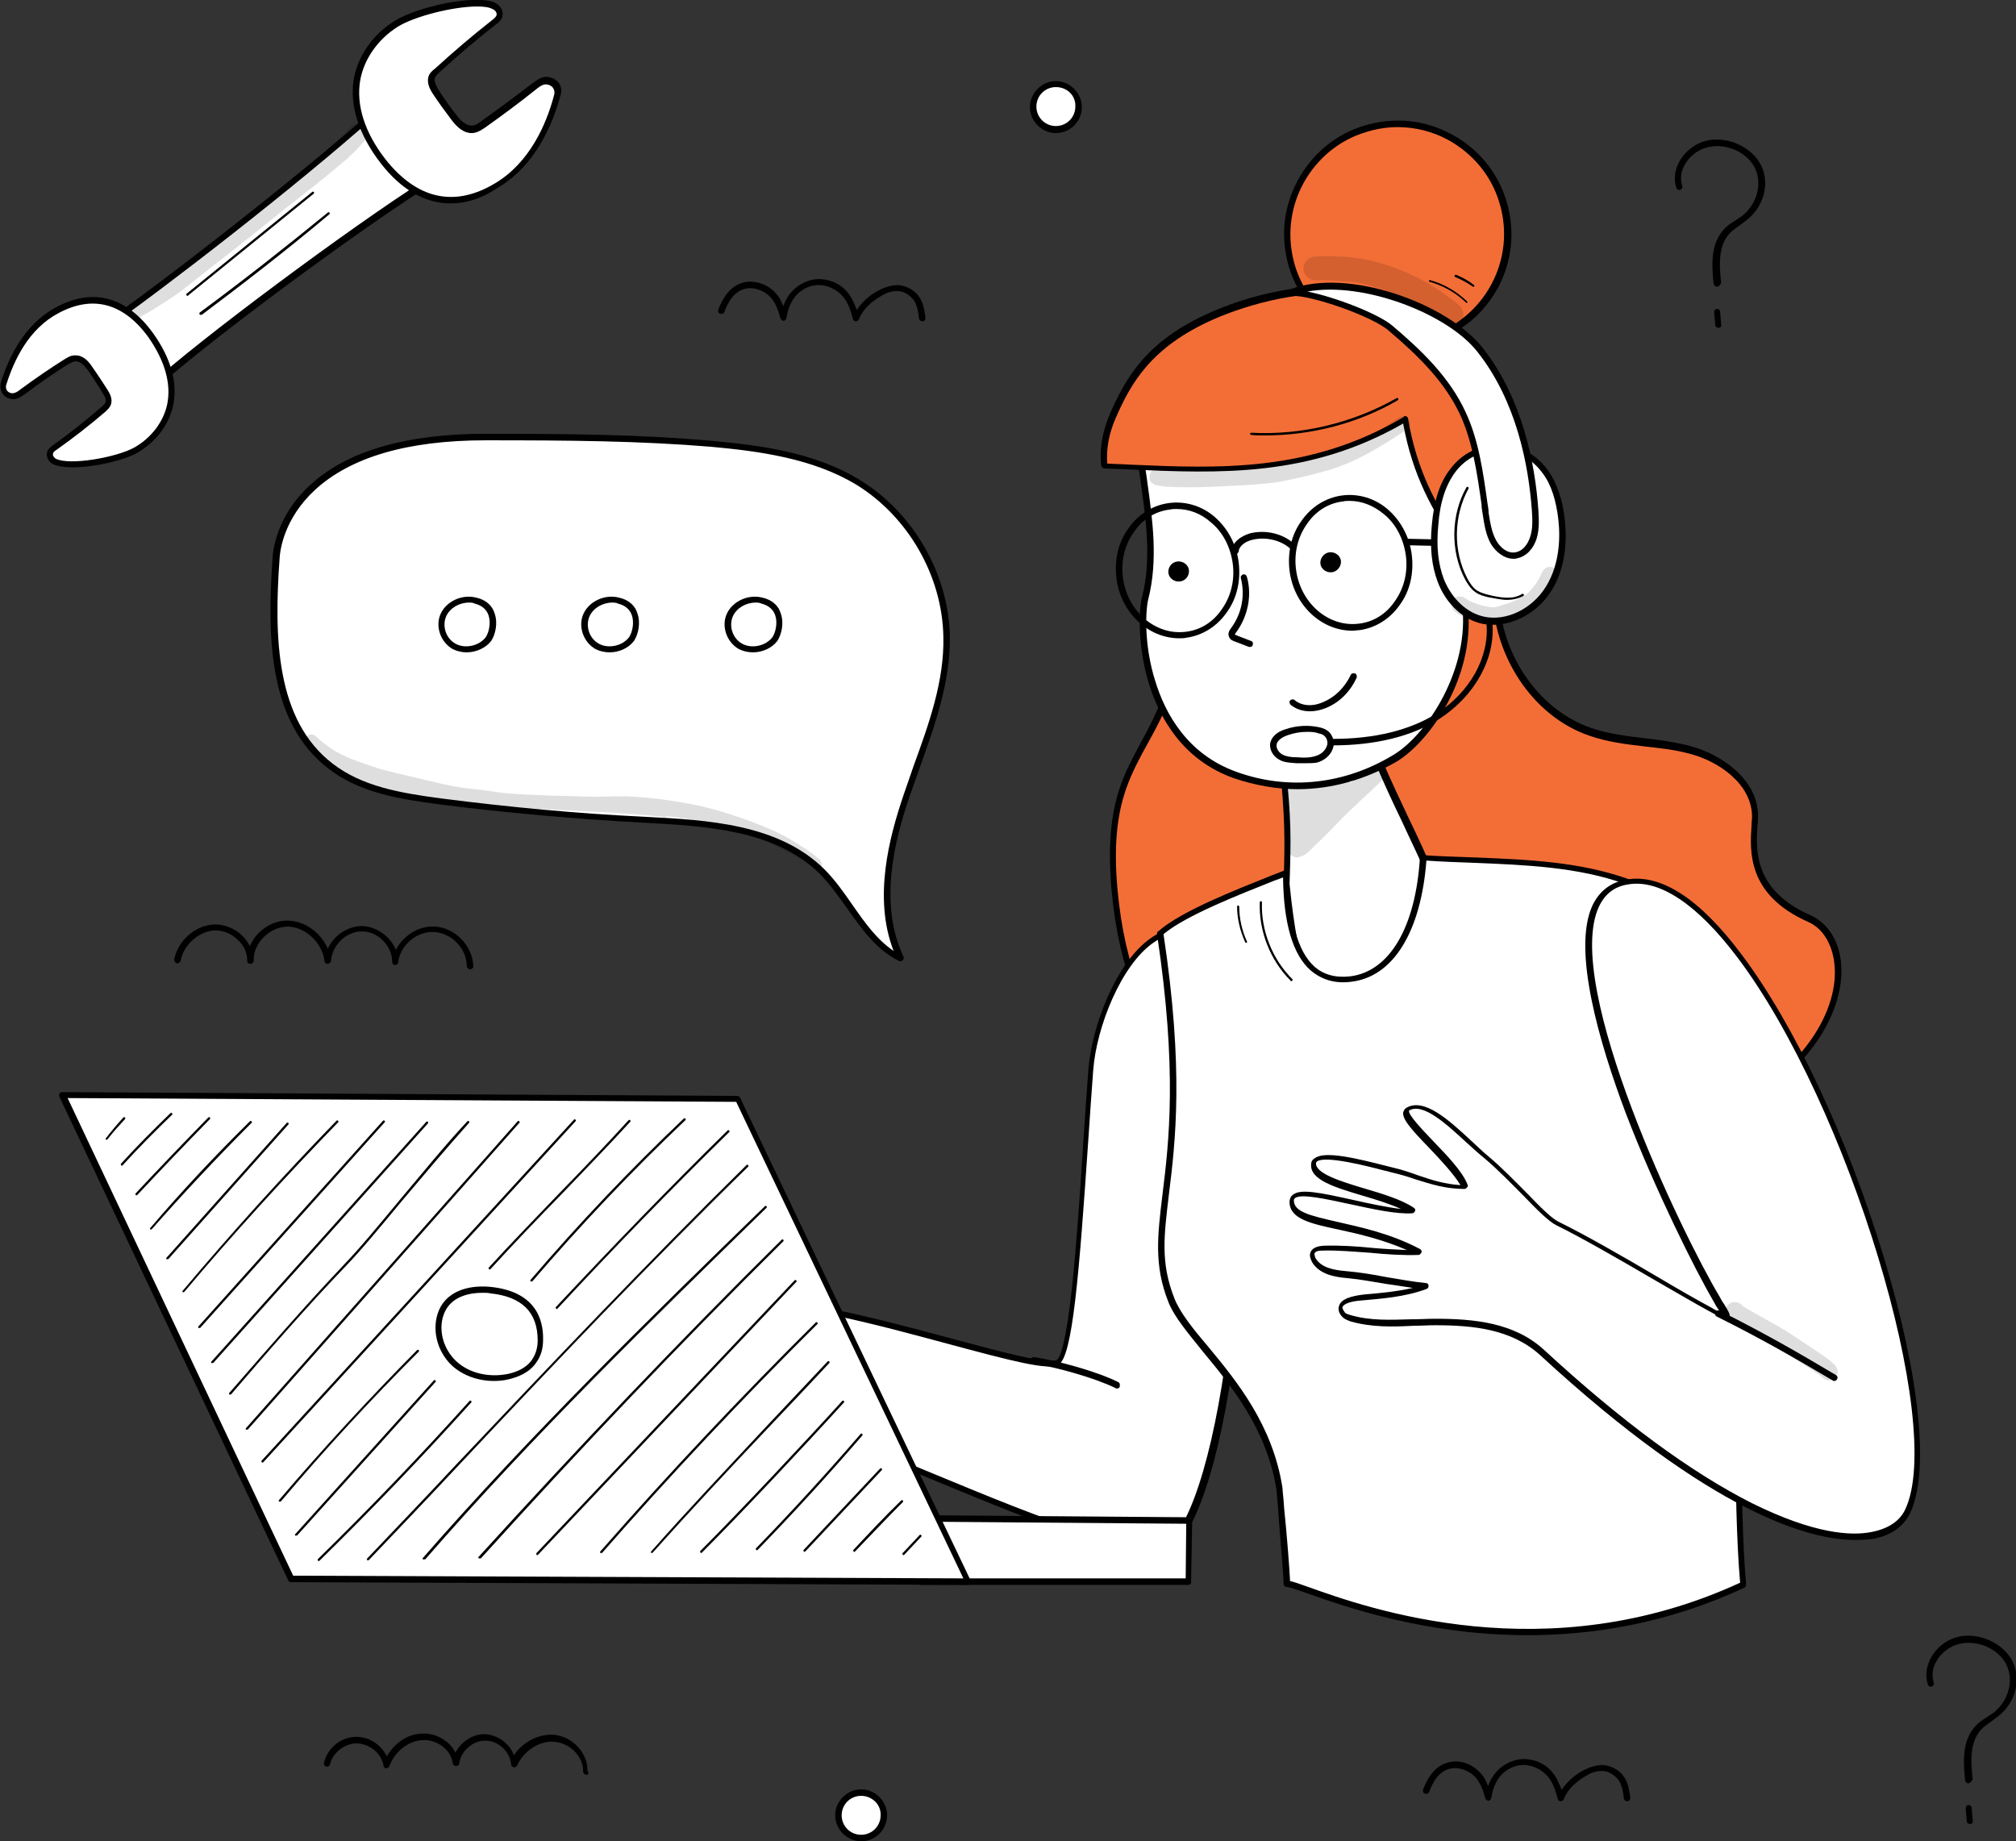 <svg version="1.1" id="Capa_1" xmlns="http://www.w3.org/2000/svg" x="0" y="0" viewBox="0 0 372.7 340.4" style="enable-background:new 0 0 372.7 340.4" xml:space="preserve"><rect x="0" y="0" width="372.7" height="340.4" fill="#333333" stroke="none"/><style>.st1{fill:#fff}.st2{fill:#f36e37}.st3{opacity:.129}</style><circle class="st1" cx="159.2" cy="335.6" r="4.2"/><path d="M159.2 340.4c-2.6 0-4.8-2.2-4.8-4.8s2.2-4.8 4.8-4.8c2.6 0 4.8 2.2 4.8 4.8s-2.1 4.8-4.8 4.8zm0-8.4c-2 0-3.6 1.6-3.6 3.6s1.6 3.6 3.6 3.6 3.6-1.6 3.6-3.6c.1-2-1.6-3.6-3.6-3.6z"/><circle class="st1" cx="195.2" cy="19.8" r="4.2"/><path d="M195.2 24.6c-2.6 0-4.8-2.2-4.8-4.8 0-2.6 2.2-4.8 4.8-4.8 2.6 0 4.8 2.2 4.8 4.8 0 2.6-2.1 4.8-4.8 4.8zm0-8.5c-2 0-3.6 1.6-3.6 3.6s1.6 3.6 3.6 3.6 3.6-1.6 3.6-3.6c.1-2-1.5-3.6-3.6-3.6z"/><path class="st1" d="M27.9 71.9C36 64.1 65.8 42 79.3 33.6c-2.6-4.5-6.6-9.1-9.8-12.9-14.9 13.2-40.3 32.8-50.8 40.1 2.7 3.6 5.5 7.2 9.2 11.1z"/><path d="M27.9 72.4c-.2 0-.3-.1-.4-.2-3.7-3.8-6.5-7.5-9.2-11.1-.1-.1-.1-.3-.1-.4 0-.2.1-.3.2-.4 10.4-7.2 35.9-26.9 50.8-40.1.1-.1.3-.2.4-.1.2 0 .3.1.4.2.4.5.9 1.1 1.4 1.6 2.9 3.5 6.3 7.5 8.5 11.4.2.3.1.6-.2.8C66 42.7 36.2 64.8 28.4 72.3c-.3.1-.4.1-.5.1zm-8.4-11.5c2.5 3.3 5.1 6.6 8.4 10.1 8.4-7.8 36.9-29 50.6-37.7-2.2-3.7-5.3-7.4-8.1-10.7-.3-.4-.7-.8-1-1.2-14.7 13.1-39.3 32.1-49.9 39.5z"/><path class="st1" d="M103 17.8c-1.8 6.6-5.3 13.1-11.2 16.6-8.1 4.9-15.3 2.7-21-4.5-9.1-11.6-4.5-21.1 2.4-25.5C77.3 1.9 88-.5 91.3 1.1c.6.3 1.1 1 1 1.7-.1.5-.6.9-1 1.3-3.6 2.8-7.1 5.8-10.5 8.9-.4.4-.8.8-1 1.3-.3.9.2 1.8.7 2.6 1.1 1.7 2.2 3.3 3.5 4.9.9 1.1 2 2.3 3.4 2.1.8-.1 1.4-.5 2.1-1 3.1-2.2 6.2-4.5 9.2-6.8.7-.5 1.4-1.1 2.3-1.1.8-.1 2.6.7 2 2.8z"/><path d="M83.3 37.6c-4.7 0-9.1-2.5-12.9-7.4-4.1-5.3-5.8-10.7-5-15.6.8-4.3 3.5-8.2 7.5-10.7C77.2 1.2 88-1.1 91.5.5c1 .5 1.6 1.5 1.4 2.4-.1.8-.8 1.3-1.2 1.6-3.6 2.8-7.1 5.8-10.5 8.9-.4.4-.7.7-.8 1-.2.6.2 1.4.6 2.1 1.1 1.7 2.2 3.3 3.4 4.8.7.9 1.7 2 2.9 1.9.6 0 1.2-.4 1.8-.9 3.1-2.2 6.2-4.5 9.2-6.8.7-.5 1.5-1.2 2.6-1.3.7 0 1.7.3 2.3 1 .4.5.8 1.3.4 2.5-1.5 5.5-4.7 12.9-11.4 16.9-3.1 2.1-6 3-8.9 3zm4.9-36.4c-4.4 0-11.5 1.8-14.6 3.7-3.7 2.3-6.3 6-7 9.9-.8 4.6.8 9.7 4.7 14.7 5.8 7.3 12.7 8.9 20.2 4.4 6.4-3.8 9.5-10.9 10.9-16.2.2-.6.1-1.1-.2-1.5-.4-.5-1-.6-1.3-.6-.7 0-1.4.6-1.9 1-3 2.4-6.1 4.7-9.2 6.9-.6.4-1.4 1-2.4 1.1-1.7.1-3-1.2-3.9-2.4-1.2-1.6-2.4-3.2-3.5-4.9-.6-.9-1.1-2-.8-3.1.2-.7.8-1.2 1.2-1.5 3.4-3.1 6.9-6.1 10.6-9 .4-.3.7-.6.8-.9.1-.4-.2-.9-.7-1.1-.7-.4-1.7-.5-2.9-.5z"/><path class="st1" d="M.7 70.8c1.7-5.4 4.8-10.7 9.8-13.5 6.9-3.8 12.8-1.7 17.4 4.6C35.1 72 31 79.8 25.2 83.2c-3.5 2-12.4 3.5-15.2 2.1-.5-.3-.9-.9-.8-1.5.1-.5.5-.8.9-1 3.1-2.2 6.1-4.6 9-7.1.3-.3.7-.6.9-1 .3-.7-.1-1.5-.5-2.2-.9-1.4-1.8-2.8-2.8-4.2-.7-.9-1.6-2-2.8-1.9-.6 0-1.2.4-1.8.7-2.7 1.7-5.3 3.5-7.9 5.4-.6.4-1.2.9-1.9.9-.6-.1-2.1-.8-1.6-2.6z"/><path d="M13.4 86.4c-1.5 0-2.8-.2-3.6-.6-.8-.4-1.3-1.3-1.1-2.1.1-.7.7-1.1 1.1-1.4 3.1-2.2 6.1-4.6 9-7.1.3-.3.6-.5.7-.8.2-.5-.1-1.1-.5-1.7-.8-1.4-1.8-2.8-2.7-4.2-.6-.8-1.4-1.7-2.3-1.7-.5 0-.9.3-1.5.6-2.7 1.7-5.3 3.5-7.8 5.4-.6.4-1.3 1-2.3 1-.6 0-1.4-.3-1.9-1-.3-.4-.6-1.2-.3-2.2l.6.2-.6-.2c1.4-4.5 4.3-10.6 10-13.7 6.9-3.8 13.2-2.1 18.1 4.7 3.3 4.6 4.6 9.2 3.7 13.4-.8 3.6-3.2 6.7-6.6 8.7-2.4 1.4-8 2.7-12 2.7zm.6-20.7c1.4 0 2.4 1.1 3.1 2.2 1 1.4 1.9 2.8 2.8 4.2.3.5 1 1.6.6 2.7-.2.6-.7 1-1 1.3-2.9 2.5-6 4.9-9.1 7.1-.3.2-.6.4-.6.7-.1.3.2.7.5.9 2.5 1.3 11.2-.2 14.6-2.1 3.1-1.8 5.3-4.7 6-7.9.8-3.8-.4-8.1-3.5-12.5-4.6-6.3-10.3-7.8-16.6-4.4-5.5 2.9-8.2 8.7-9.6 13.1-.2.5-.1.9.1 1.2.3.4.7.5 1 .5.5 0 1-.3 1.6-.8 2.6-1.9 5.2-3.7 7.9-5.4.5-.3 1.2-.8 2-.8h.2zM34.7 54.7c-.1 0-.1 0-.2-.1s-.1-.2 0-.3l23.2-18.8c.1-.1.2-.1.3 0 .1.1.1.2 0 .3L34.8 54.6c0 .1-.1.1-.1.1z"/><g><path d="M37.1 58.2c-.1 0-.1 0-.2-.1s0-.2 0-.3c8-5.9 16-12.2 23.7-18.5.1-.1.2-.1.3 0 .1.1.1.2 0 .3-7.6 6.4-15.6 12.6-23.6 18.6h-.2z"/></g><g class="st3"><path d="M26.2 58.4c.1 0 .1-.1.2-.1 1.2-.6 1.8-1 3.5-2.1 3.2-1.9 6-4.3 8.9-6.6C44.6 45.2 50.2 40.5 56 36c2.7-2.1 5.4-4.3 8-6.5.9-.9 1.9-1.7 2.7-2.7.4-.5 1-.9 1.1-1.6.5-1.9-2.1-3.1-3.2-1.5C60 28.5 51.5 35.2 45 40.4c-2.2 1.9-4.5 3.7-6.8 5.4-3.5 3-7.2 5.9-11 8.3-.8.5-1.6 1-2.4 1.6-.1 0-.1.1-.2.1-.2.1-.4.2-.5.3-.7.5-.8 1.5-.3 2.2.6.7 1.7.8 2.4.1z"/></g><g><path d="M317.4 53c-.3 0-.5-.2-.6-.5-.4-3.7-.6-7.8 2.3-10.5.5-.5 1.2-.9 1.8-1.3.4-.3.8-.5 1.2-.8 2.7-2.2 3.7-5.8 2.4-8.7-1.4-3-5.3-4.8-8.7-4-1.8.4-3.4 1.6-4.3 3.2-.8 1.3-.9 2.7-.5 4 .1.3-.1.6-.4.7-.3.1-.6-.1-.7-.4-.5-1.6-.3-3.3.6-4.9 1.1-1.9 2.9-3.3 5-3.8 3.9-.9 8.4 1.2 10.1 4.6 1.6 3.4.5 7.6-2.7 10.1l-1.2.9c-.6.4-1.1.8-1.6 1.2-2.5 2.3-2.3 6.1-1.9 9.5-.2.4-.4.7-.8.7.1 0 0 0 0 0zM317.7 60.6c-.3 0-.6-.2-.6-.5l-.2-2.4c0-.3.2-.6.5-.6s.6.2.6.5l.2 2.4c.1.3-.1.6-.5.6.1 0 0 0 0 0z"/></g><g><path d="M363.9 329.7c-.3 0-.5-.2-.6-.5-.4-3.7-.6-7.8 2.3-10.5.5-.5 1.2-.9 1.8-1.3.4-.3.8-.5 1.2-.8 2.7-2.2 3.7-5.8 2.4-8.7-1.4-3-5.3-4.8-8.7-4-1.8.4-3.4 1.6-4.3 3.2-.8 1.3-.9 2.7-.5 4 .1.3-.1.6-.4.7-.3.1-.6-.1-.7-.4-.5-1.6-.3-3.3.6-5 1.1-1.9 2.9-3.3 5-3.8 3.9-.9 8.4 1.2 10.1 4.6 1.6 3.4.5 7.6-2.7 10.1l-1.2.9c-.6.4-1.1.8-1.6 1.2-2.5 2.3-2.3 6.1-1.9 9.5-.2.4-.4.7-.8.8.1 0 0 0 0 0zM364.2 337.2c-.3 0-.6-.2-.6-.5l-.2-2.4c0-.3.2-.6.5-.6s.6.2.6.5l.2 2.4c.1.3-.1.6-.5.6.1 0 .1 0 0 0z"/></g><g><path class="st2" d="M276.5 108.3c-.3 11.4 6.7 23 17.5 26.8 5.9 2 12.3 1.8 18.3 3.3 6 1.6 12.1 6.1 12.2 12.3 0 4.1-2.3 13.5 10 19 10.2 4.5 7.8 29-23.8 39.3-9.7 3.2-3.4-4.8-13.5-6.3-9.9-1.5-18.9-7.1-25.8-14.5-6.8-7.3-11.7-16.3-15.5-25.6-4.3-10.7-7.4-22.5-4.7-33.8 2.7-11.3 12.7-21.5 25.3-20.5z"/><path d="M307 210.3c-2.1 0-2.8-1.1-3.6-2.7-.9-1.7-1.8-3.7-6.3-4.3-9.4-1.4-18.6-6.6-26.1-14.7-6.1-6.5-11.2-15-15.6-25.8-5.5-13.6-7-24.5-4.7-34.1 1.4-5.9 4.6-11.2 9.1-15.1 4.9-4.2 10.7-6.2 16.8-5.8.3 0 .5.3.5.6-.3 11.7 6.9 22.7 17.1 26.2 3.2 1.1 6.7 1.5 10 1.9 2.7.3 5.5.7 8.2 1.4 6 1.6 12.6 6.3 12.6 12.9 0 .5 0 1.2-.1 1.8-.3 4.5-.7 12 9.8 16.6 3.8 1.7 6 6 5.7 11.2-.5 9.1-8.5 22.2-29.5 29.1-1.7.6-2.9.8-3.9.8zm-32.2-101.4c-11.8 0-20.6 10.1-22.9 20-2.2 9.4-.8 20 4.7 33.4 4.4 10.7 9.4 19.1 15.3 25.5 7.3 7.8 16.3 12.9 25.4 14.3 5.1.8 6.3 3.2 7.2 5 .9 1.8 1.4 2.9 6 1.4 20.5-6.7 28.3-19.3 28.7-28 .2-4.8-1.7-8.7-5-10.1-11.2-5-10.7-13-10.4-17.7 0-.7.1-1.2.1-1.7 0-6-6.1-10.3-11.7-11.7-2.6-.7-5.4-1-8.1-1.3-3.4-.4-6.9-.8-10.3-2-10.5-3.6-17.9-14.9-17.9-26.8-.4-.3-.8-.3-1.1-.3z"/><path class="st2" d="M214.8 82.3c3.3 16.2 6.5 33.6-.1 48.8-2.2 4.9-5.3 9.4-7.1 14.5-2.1 6-2.2 12.6-1.6 19 1.1 12 4.7 24.4 13.2 33 8.5 8.6 22.6 12.4 33 6.3 9.2-5.3 13.3-16.8 12.8-27.4-.6-10.6-5.1-20.5-9.9-30-11.4-22.8-24.7-44.6-40.3-64.2z"/><path d="M240.7 207.3c-7.7 0-15.9-3.3-21.9-9.4-7.5-7.7-12-18.9-13.3-33.3-.7-7.9-.2-14 1.6-19.2 1-3 2.6-5.8 4-8.5 1.1-1.9 2.1-4 3-6 6.3-14.4 3.8-30.4.1-48.4-.1-.3.1-.5.3-.6.2-.1.5 0 .7.2 14.7 18.5 28.3 40.1 40.4 64.2 4.7 9.3 9.3 19.3 9.9 30.2.7 12-4.5 22.9-13 27.9-3.5 1.9-7.6 2.9-11.8 2.9zM215.9 84.6c3.5 17.2 5.5 32.7-.6 46.7-.9 2.1-2 4.1-3.1 6.1-1.5 2.7-3 5.5-4 8.4-1.8 5.1-2.3 11-1.6 18.7 1.3 14.2 5.7 25.1 13 32.6 8.9 9.1 22.8 11.8 32.3 6.2 8.2-4.8 13.1-15.3 12.5-26.8-.6-10.6-5.2-20.5-9.8-29.7-11.7-23.3-24.7-44.2-38.7-62.2z"/><path class="st1" d="M237.8 163.4c.3-8.6.3-12.2-.7-22 3.5-1.7 7.2-3 11.1-3.6 1.7-.3 3.7-.4 5 .7.8.7 1.3 1.7 1.7 2.6 2.8 6.6 6.8 14.4 9.6 21 .2.5-.8-.2-.8.4 0 .8 3.5 8.8 2.9 9.4-5.9 6.1-23.7 42.1-28.8-8.5z"/><path d="M248.5 190.6c-.4 0-.9-.1-1.3-.2-4.9-1.3-8.2-10.1-9.9-27v-.1c.3-8.7.2-12.2-.7-22 0-.2.1-.5.3-.6 3.6-1.8 7.3-3 11.3-3.6 1.7-.3 3.9-.4 5.5.8 1 .8 1.5 1.9 1.9 2.8 1.4 3.3 3.1 6.9 4.8 10.5 1.7 3.5 3.4 7.2 4.8 10.5.2.4 0 .6-.1.8-.2.2-.4.3-.6.2.2.6.6 1.8 1 2.8 1.9 5 2.1 6 1.6 6.5-.9 1-2.2 2.7-3.6 4.7-4.2 6.1-9.8 13.9-15 13.9zm-10.1-27.2c1.6 16 4.6 24.8 9 25.9 4.9 1.3 11-7.3 15.1-13 1.4-2 2.7-3.7 3.6-4.8 0-.7-1.1-3.7-1.8-5.4-.9-2.4-1.2-3.3-1.2-3.7 0-.2.1-.5.3-.6.1-.1.2-.1.3-.1-1.3-3.1-3-6.5-4.5-9.8-1.7-3.5-3.4-7.2-4.8-10.5-.4-.8-.8-1.8-1.5-2.4-1.2-.9-3.1-.8-4.6-.5-3.7.6-7.2 1.7-10.6 3.3 1 9.4 1 13 .7 21.6zm27.7 8.2z"/><path class="st1" d="M211.1 86.3c1.1 8 2.7 16.4.6 24.3-1.1 4.3-1 26.4 16.7 32.7 9.3 3.3 20 2.6 29.6-3.2 6.5-4 14.4-16.2 12.8-28.4 5.4 1.5 10.7-2.1 10.8-7 0-2.8-3-6.3-6.3-6.1-2.5.1-2.8.1-4.7 1.6-1.3-5.7-2.1-11.5-2-18.1-6.1-6.7-15.9-10.2-25.8-11.7-3.2-.5-6.6-.8-9.9-.4-9.4 1.2-22.9 8.1-21.8 16.3z"/><path d="M239.9 145.9c-3.9 0-7.8-.7-11.7-2-9.7-3.4-13.9-11.4-15.8-17.5-2.2-7.2-1.8-13.9-1.3-15.9 1.8-6.9.8-14.2-.2-21.2-.1-1-.3-2-.4-2.9-.3-2.3.4-4.6 2.1-6.8 4.2-5.4 13.6-9.3 20.2-10.1 3.6-.5 7.3 0 10 .4 8.1 1.2 19.2 4.3 26.1 11.9.1.1.2.3.2.4-.1 5.7.5 11.1 1.8 17.1 1.4-1 2-1.1 4.3-1.2 1.6-.1 3.3.6 4.6 2 1.4 1.4 2.3 3.2 2.3 4.8 0 2.3-1.2 4.5-3.2 6-2.1 1.6-4.8 2.2-7.5 1.7 1.2 12.4-6.8 24.3-13.2 28.2-5.7 3.3-12 5.1-18.3 5.1zm-28.2-59.7c.1 1 .3 1.9.4 2.9 1 7.1 2 14.5.2 21.6-.5 1.9-.9 8.4 1.3 15.3 1.8 5.8 5.8 13.4 15 16.7 9.7 3.5 20.1 2.3 29.1-3.2 6.1-3.7 14.1-15.8 12.6-27.8 0-.2 0-.4.2-.5.1-.1.3-.2.5-.1 2.5.7 5.3.2 7.3-1.3 1.7-1.3 2.7-3.2 2.7-5.1 0-1.3-.7-2.8-1.9-3.9-1.1-1.1-2.5-1.7-3.8-1.6-2.5.1-2.6.1-4.4 1.5-.2.1-.4.2-.5.1-.2-.1-.3-.2-.4-.4-1.5-6.3-2.1-12.1-2-18-6.7-7.2-17.4-10.1-25.3-11.3-2.7-.4-6.2-.8-9.7-.4-6.4.8-15.4 4.5-19.5 9.7-1.5 1.8-2.1 3.8-1.8 5.8z"/><path d="M250 116.6c-5.7 0-10.8-4.7-11.6-11.1-.4-3.3.3-6.6 2.2-9.2 1.8-2.6 4.5-4.3 7.5-4.7 3-.4 6.1.5 8.5 2.6 2.4 2.1 4 5.1 4.4 8.4.4 3.3-.3 6.6-2.2 9.2-1.8 2.6-4.5 4.3-7.5 4.7-.4 0-.8.1-1.3.1zm-.5-24c-.4 0-.8 0-1.2.1-2.7.3-5.1 1.8-6.7 4.2-1.7 2.4-2.4 5.4-2 8.4.8 6.2 6 10.7 11.6 10 2.7-.3 5.1-1.8 6.7-4.2 1.7-2.4 2.4-5.4 2-8.4-.4-3-1.8-5.8-4-7.6-1.9-1.6-4.1-2.5-6.4-2.5zM218 118c-5.7 0-10.8-4.7-11.6-11.1-.4-3.3.3-6.6 2.2-9.2 1.8-2.6 4.5-4.3 7.5-4.7 3-.4 6.1.5 8.5 2.6 2.4 2.1 4 5.1 4.4 8.4.4 3.3-.3 6.6-2.2 9.2-1.8 2.6-4.5 4.3-7.5 4.7-.4.1-.8.1-1.3.1zm-.5-23.9c-.4 0-.8 0-1.2.1-2.7.3-5.1 1.8-6.7 4.2-1.7 2.4-2.4 5.4-2 8.4.8 6.2 6 10.7 11.6 10 2.7-.3 5.1-1.8 6.7-4.2 1.7-2.4 2.4-5.4 2-8.4-.4-3-1.8-5.8-4-7.6-1.9-1.7-4.1-2.5-6.4-2.5z"/><path class="st2" d="M277.9 37.4c-3.3-10.8-14.6-16.8-25.4-13.6-10.8 3.3-16.8 14.6-13.6 25.4 3.3 10.8 14.6 16.8 25.4 13.6 10.8-3.2 16.9-14.6 13.6-25.4z"/><path d="M258.4 64.3c-9 0-17.3-5.8-20.1-14.9-1.6-5.4-1.1-11 1.6-16 2.6-4.9 7-8.6 12.4-10.2 5.4-1.6 11-1.1 16 1.6 4.9 2.6 8.6 7 10.2 12.4 3.4 11.1-2.9 22.8-14 26.1-2 .7-4.1 1-6.1 1zm0-40.8c-1.9 0-3.9.3-5.8.9-5.1 1.5-9.2 5-11.7 9.6-2.5 4.7-3 10-1.5 15.1 2.6 8.5 10.5 14 18.9 14 1.9 0 3.8-.3 5.7-.9 10.4-3.2 16.4-14.2 13.2-24.7-1.5-5.1-5-9.2-9.6-11.7-2.8-1.5-6-2.3-9.2-2.3z"/><path class="st2" d="M269.9 101c-5.2-8-8.4-13.8-10.1-23.6-19.1 11.3-37.3 9.4-55.6 8.6-.4-3.1.3-6.3 1.6-9.3 3.2-7.2 7.1-13.5 18.2-18.4 7.7-3.5 18.2-5.7 26.5-4.5 8.3 1.2 15.5 5.7 21.3 11.1 4.6 4.3 8.6 11.4 9.9 18.3 1.2 6-.3 10.4-2.9 16.4-1.5-.8-2.9-1.6-4.7-1.3s-2.8 1.4-4.2 2.7z"/><path d="M269.9 101.6c-.1 0-.1 0 0 0-.2 0-.4-.1-.5-.3-4.7-7.2-8.2-13.2-10-23-17.4 10-34.2 9.2-50.5 8.5-1.6-.1-3.1-.1-4.7-.2-.3 0-.5-.2-.6-.5-.4-3 .2-6.3 1.6-9.6 2.9-6.6 6.7-13.5 18.5-18.7 6.9-3.1 17.6-5.9 26.9-4.6 7.5 1.1 14.7 4.9 21.6 11.3 4.9 4.5 8.7 11.6 10.1 18.6 1.3 6.4-.5 11.2-3 16.8-.1.1-.2.3-.3.3-.2.1-.3 0-.5 0l-.2-.1c-1.4-.8-2.6-1.4-4.1-1.1-1.6.3-2.7 1.2-4 2.4-.1.2-.2.2-.3.2zm-10.1-24.7c.1 0 .2 0 .2.1.2.1.3.2.3.4 1.7 9.8 5.1 15.7 9.6 22.8 1.2-1.1 2.4-1.9 4.1-2.2 1.7-.3 3.1.3 4.5 1.1 2.7-6.1 3.7-10.1 2.7-15.5-1.3-6.7-5.2-13.7-9.8-18-6.7-6.2-13.8-9.9-21-11-9-1.3-19.4 1.5-26.2 4.5-11.4 5.1-15.1 11.7-17.9 18.1-1.3 2.9-1.8 5.8-1.6 8.5 1.4.1 2.8.1 4.2.2 16.3.7 33.2 1.5 50.6-8.8.1-.2.2-.2.3-.2zM242.2 131.5c-1.4 0-2.6-.4-3.6-1.2-.2-.2-.3-.6-.1-.8.2-.2.6-.3.8-.1 1.3 1.1 3.3 1.3 5.3.4 2.2-.9 4-2.7 5.1-5 .1-.3.5-.4.8-.3.3.1.4.5.3.8-1.2 2.6-3.2 4.6-5.7 5.6-1 .4-2 .6-2.9.6zM247.9 103.7c-.1-1-1.1-1.7-2.1-1.6s-1.8 1.1-1.7 2.1c.1 1 1.1 1.7 2.1 1.6s1.8-1.1 1.7-2.1zM219.8 105.4c-.1-1-1.1-1.7-2.1-1.6-1.1.1-1.8 1.1-1.7 2.1.1 1 1.1 1.7 2.1 1.6 1.1-.1 1.8-1.1 1.7-2.1zM231.1 119.6h-.2l-2.6-1c-.3-.1-.9-.3-1.1-.9-.3-.7.2-1.3.4-1.6 2-2.7 2.6-6.1 1.8-9.2-.1-.3.1-.6.4-.7.3-.1.6.1.7.4 1 3.4.2 7.3-1.9 10.2-.2.3-.3.4-.3.5 0 0 .1.1.4.2l2.6 1c.3.1.4.4.3.7 0 .2-.2.4-.5.4zM228.3 102.6c-.3 0-.6-.3-.6-.6 0-1.7 1.7-2.9 3.4-3.4 2.8-.7 6 0 8.1 1.9.2.2.3.6.1.8-.2.2-.6.3-.8.1-1.8-1.6-4.6-2.2-7-1.6-1.3.3-2.5 1.2-2.5 2.2-.2.3-.4.6-.7.6z"/><path d="m269 101-8.9-.2c-.3 0-.6-.3-.6-.6s.3-.6.6-.6l8.9.2c.3 0 .6.3.6.6 0 .4-.3.6-.6.6z"/><path d="M270.7 107.6c-.3 0-.6-.3-.6-.6 0-2.3-.4-4.7-1.3-6.8-.1-.3 0-.6.3-.8.3-.1.6 0 .8.3 1 2.3 1.5 4.8 1.4 7.3 0 .3-.3.6-.6.6z"/><path d="M242 47.8c.6-.4 1.2-.4 1.9-.4 1-.1 2.1-.1 3.1 0 6.1.1 12 2.1 17.2 5.1 1.4.8 2.7 1.8 4 2.7.7.6 1.7 1.1 2.1 2 1.1 2.2-1.8 4.3-3.6 2.6-2.8-2.5-8.3-5.6-12.1-6.6-3.6-1.1-4.5-1.1-7.8-1.3-.9-.1-1.9-.1-2.8-.1-.8.1-1.7 0-2.3-.6-1.1-.9-.9-2.7.3-3.4zM212.7 87.4c.3-.6 1-1 1.7-.9.2 0 1.4.1 1.7.1 1.9.1 3.7.3 5.6.3 3.6-.1 7.2 0 10.8-.5 4.3-.4 8.2-1.2 13.1-2.5 4.4-1.3 7.6-3.1 11.8-5.9.7-.4 1.4-1.2 2.3-1 1.1.2 1.4 1.9.4 2.4-4.6 3-9.4 6.1-14.8 7.6-3.1.9-6.3 1.6-9.5 2.2-2.6.3-5.2.5-7.8.6-3.9.2-7.9.4-11.8.2-.6 0-1.3-.1-1.9-.2-.4-.1-.8-.1-1.1-.4-.7-.2-.9-1.2-.5-2zM237.9 156.4v-2.1c.1-1.3.1-2.6-.1-4 0-1.3-.1-2.5-.1-3.8 0-.1-.1-.3-.1-.3v-.3c0-.3-.1-.5-.4-.5.6-.8 1.9-.4 2.9-.2.7.1 1.5.2 2.9.1 1.2 0 4.7-.9 5.8-1 .4 0 .7.1.9.4.5-.4 1-.9 1.6-1.3.3-.3.7-.6 1-.9.9-.3 1.8-.6 2.7-1 0 .1.1.2.1.3 0 .1.1.3.2.4.1.1.1.2.2.3.2.3.5.7.7 1-.1.1-.1.2-.2.3-2.9 2.8-6 5.5-8.8 8.4-1.4 1.5-2.8 2.9-4.3 4.3-.6.6-1.2 1.3-2 1.7h-.1c-.1 0-.1.1-.2.1s-.2.1-.3.1c-.2.1-.3.1-.5.1-.6 0-1.2-.3-1.5-.8-.1-.1-.3-.2-.4-.3.1-.4.1-.7 0-1z" class="st3"/><path class="st1" d="M278.2 83.1c-3.5-1-7.4.9-9.6 3.8s-3 6.6-3.4 10.2c-.3 3.4-.2 7 1.1 10.2 1.2 3.2 3.8 6.1 7.1 7.1 4.5 1.4 9.6-.9 12.4-4.8 2.7-3.8 3.4-8.8 2.9-13.5-.3-3.2-1.1-6.3-3-8.9-1.9-2.5-4.8-4.4-7.5-4.1z"/><path d="M276.1 115.5c-1 0-2-.1-2.9-.4-3.2-1-6-3.8-7.4-7.5-1.1-2.9-1.5-6.3-1.1-10.5.4-4.6 1.5-8 3.5-10.5 2.5-3.3 6.6-4.9 10.1-4 3.1-.3 6.2 2 7.9 4.4 1.7 2.4 2.7 5.5 3.1 9.2.4 3.9.2 9.4-3.1 13.9-2.4 3.3-6.4 5.4-10.1 5.4zm.2-32.1c-2.6 0-5.4 1.4-7.2 3.8-1.8 2.4-2.9 5.6-3.2 9.9-.4 4 0 7.2 1 9.9 1.3 3.3 3.8 5.9 6.7 6.8 4 1.3 8.9-.7 11.7-4.6 3-4.2 3.2-9.5 2.8-13.1-.4-3.5-1.3-6.5-2.9-8.6-1.9-2.6-4.7-4.2-6.9-3.9h-.2c-.6-.1-1.2-.2-1.8-.2z"/><path class="st1" d="M238.7 54.1c3.8-.2 15.3 3.9 18.4 6.5 5.2 4.5 10.4 9.4 13.4 15.9 2.6 5.7 3.3 12.1 4.2 18.4.3 1.8.6 3.7 1.5 5.3.9 1.6 2.6 2.8 4.2 2.5 1.5-.3 2.7-1.7 3.1-3.3.5-1.6.4-3.3.3-5-.8-10.7-3.8-21.6-10.2-29.7-6.4-8.1-24.7-14.5-34.9-10.6z"/><path d="M279.8 103.3c-1.8 0-3.4-1.4-4.2-2.8-.9-1.6-1.2-3.5-1.5-5.5-.1-.6-.2-1.1-.2-1.7-.8-5.6-1.6-11.4-3.9-16.5-2.8-6-7.3-10.6-13.3-15.7-3-2.6-14.3-6.6-18-6.4-.3 0-.5-.2-.6-.5-.1-.3.1-.6.4-.7 10.7-4.1 29.1 2.6 35.6 10.8 7.4 9.4 9.7 21.5 10.3 30 .1 1.7.2 3.5-.3 5.2-.6 2-2 3.4-3.6 3.7-.2.1-.5.1-.7.1zm-38.1-49.4c5.1 1 13.1 4.1 15.7 6.3 5.3 4.5 10.6 9.5 13.6 16.1 2.4 5.2 3.2 11.1 4 16.8.1.6.2 1.1.2 1.7.3 1.9.6 3.7 1.4 5.1.7 1.3 2.1 2.5 3.6 2.2 1.2-.2 2.2-1.3 2.7-2.9.5-1.5.4-3.2.3-4.8-.6-8.3-2.8-20.2-10.1-29.4-5.5-7-21-13-31.4-11.1z"/><path class="st1" d="M137 240.8c15.8-1.6 54.3 13.3 58.5 10.9 3.2-1.8 4.5-32.6 6.1-54 .8-11.3 9-27.8 17.5-25.4 16.7 4.8 11.5 94.8-1.4 111.8-6.3 8.2-42.4-11.2-73.4-22.2-7.1-2.5-14.4 3.3-20.4 7.9-12.9 9.6-16.2 10.9-18 9.2-1.7-1.6 10.7-10.3 13.4-14.3-9.4 4-21.6 12.2-24 8-1.5-2.7 10.8-5.8 19.4-12.8-13.6 2.2-23 11.3-25.7 6.9-2.1-3.5 14.8-7.9 20.6-12.9-6.6.2-19 7.9-20.8 4-1.3-2.7 9.9-7 13.3-8.4 5.1-2.2 8.9-2.6 13.4-5.9-4.3-3.1-16.3-6-14.5-8.4 2-2.6 5.2-1.5 13.1-.2 7.1 1.2 17.6 6.3 22.9 5.8z"/><path d="M212.3 286.6c-8.4 0-23.6-6.3-40.5-13.3-9.1-3.8-18.6-7.7-27.6-10.9-6.5-2.3-13.1 2.7-18.9 7.1l-1 .7c-13.7 10.2-16.7 11.1-18.7 9.1-.2-.2-.3-.5-.3-.8 0-1.5 2.7-3.9 7.1-7.8 1.8-1.6 3.6-3.2 4.9-4.5-1.9.9-3.9 1.9-5.9 2.9-7.8 4-14.5 7.4-16.5 3.9-.2-.4-.3-.8-.1-1.2.5-1.5 3.1-2.8 7.1-4.8 3.2-1.6 7.1-3.5 10.6-6-5.1 1.2-9.5 3.2-13.2 4.9-5.2 2.4-8.9 4.1-10.6 1.2-.3-.5-.3-1-.2-1.5.6-2 5-4 10.1-6.3 3.2-1.5 6.6-3 9-4.5-2.2.5-4.9 1.4-7.5 2.4-5.6 2-10.4 3.8-11.7 1-.2-.4-.2-.9 0-1.4.9-2.4 6.9-5 12.5-7.3.5-.2.9-.3 1.2-.5 1.7-.7 3.2-1.2 4.7-1.7 2.8-.9 5.2-1.8 7.9-3.6-1.7-1-4.1-2-6.5-3-4.5-1.9-7.3-3.1-7.7-4.5-.1-.4 0-.8.3-1.2 1.9-2.5 4.7-2 10.3-1 1 .2 2.1.4 3.3.6 3 .5 6.7 1.7 10.2 2.9 4.7 1.6 9.6 3.2 12.6 2.9 9.1-.9 25.4 3.5 38.5 7 9.3 2.5 18.1 4.9 19.7 4 .5-.3 1.6-2.5 2.8-13.5.8-7.7 1.5-17.6 2.1-27.2.3-4.5.6-8.8.9-12.8.6-8.3 5.2-20.1 11.6-24.5 2.3-1.6 4.5-2 6.7-1.4 2.9.8 5.3 4 7.1 9.4 3.7 11.2 4.9 32.4 3 55.4-1.8 22.9-6.1 41.2-11.2 47.9-1.3 1.3-3.4 1.9-6.1 1.9zm-71.6-25.9c1.3 0 2.5.2 3.8.7 9.1 3.2 18.6 7.1 27.7 10.9 21 8.7 40.9 16.9 45.1 11.5 4.9-6.5 9.1-24.6 10.9-47.3 1.8-22.8.7-43.9-3-54.9-1.7-5-3.8-7.9-6.3-8.6-1.8-.5-3.8-.1-5.7 1.3-5.9 4.1-10.5 15.5-11.1 23.6-.3 4-.6 8.3-.9 12.8-1.7 24.9-2.9 40.1-5.5 41.6-1.9 1.1-8.7-.7-20.6-3.9-13-3.5-29.2-7.9-38.1-7l-.1-.6.1.6c-3.2.3-8-1.2-13.1-2.9-3.5-1.2-7.1-2.3-10-2.8-1.2-.2-2.3-.4-3.3-.6-5.3-.9-7.8-1.4-9.2.5-.1.1-.1.2-.1.2.3 1 4 2.5 7 3.8 2.8 1.2 5.7 2.3 7.4 3.6.2.1.2.3.2.5s-.1.4-.2.5c-3.1 2.3-5.9 3.3-8.9 4.3-1.5.5-3 1-4.6 1.7-.3.1-.7.3-1.2.5-3.3 1.4-11 4.5-11.8 6.7-.1.2-.1.4 0 .5.9 1.8 5.9 0 10.3-1.6 3.6-1.3 7.2-2.6 10-2.7.2 0 .5.1.6.4.1.2 0 .5-.2.7-2.5 2.1-6.8 4.1-11.1 6-4.4 2-9 4.1-9.5 5.6-.1.2 0 .3.1.5 1.1 1.9 3.9.7 9.1-1.7 4.3-2 9.6-4.4 16-5.5.3 0 .5.1.6.3.1.2 0 .5-.2.7-4 3.3-8.9 5.7-12.8 7.6-3.2 1.6-6.2 3.1-6.5 4.1v.3c1.4 2.5 8.3-.9 15-4.3 2.8-1.4 5.6-2.9 8.3-4 .2-.1.5 0 .7.2.2.2.2.5 0 .7-1.2 1.7-4 4.2-6.8 6.7-2.7 2.4-6.9 6-6.7 6.9 1.4 1.3 4.5.2 17.2-9.2l1-.7c5.2-4 10.7-8.2 16.4-8.2z"/><path d="M206.5 256.7c-.1 0-.2 0-.3-.1-3.9-1.9-11.1-3.9-15.2-4.5-.3 0-.5-.3-.5-.7 0-.3.3-.5.7-.5 4.1.6 11.5 2.6 15.5 4.6.3.1.4.5.3.8 0 .3-.3.4-.5.4z"/><path class="st1" d="M238 292.8c3.2 0 41.7 20.1 84.4.1-1.3-14.7-.8-39.7-1.9-54.5-1.9-24.8-8.6-53.1-19.7-75.4-11.6-4.2-24.5-3.6-37.7-4.4-.8 12.7-5.5 21.5-13.5 22.5-4.3.5-11.9-.7-11.9-19.6-6.4 2.5-18.5 7-23.3 11.2 6.9 45.3-3.9 52.6 2.1 67.8 3.1 7.8 17.3 17.4 20 35 .3 2 1.4 15.2 1.5 17.3z"/><path d="M282.4 302.3c-19 0-34.1-5.4-40.9-7.8-1.7-.6-3.2-1.1-3.6-1.1-.3 0-.6-.2-.6-.6 0-1.5-.7-9.1-1-13.6-.1-1.7-.3-3.1-.3-3.7-1.8-11.3-8.3-19.2-13.6-25.6-2.8-3.5-5.3-6.4-6.4-9.2-2.7-6.8-2-12.3-1.1-19.8 1.2-9.7 2.8-23-1-48.2 0-.2 0-.4.2-.5 4.3-3.8 14.4-7.7 21.1-10.4.8-.3 1.6-.6 2.3-.9.2-.1.4 0 .5.1.2.1.3.3.3.5 0 8.6 1.6 14.4 4.7 17.2 1.7 1.5 3.9 2.1 6.6 1.8 7.3-.9 12.1-9.1 12.9-21.9 0-.2.1-.3.2-.4.1-.1.3-.2.4-.1 3 .2 6.1.3 9.1.4 10.2.4 19.8.8 28.8 4 .1.1.3.2.3.3 10.5 21.1 17.7 48.7 19.7 75.6.5 7 .7 16.1.8 25.6.2 10.4.3 21.1 1 28.9 0 .2-.1.5-.3.6-14.1 6.6-27.9 8.8-40.1 8.8zm-43.9-10c.6.1 1.7.5 3.4 1.1 10.9 3.9 44 15.7 79.8-.8-.7-7.8-.8-18.3-1-28.6-.2-9.6-.3-18.6-.8-25.6-2-26.3-9.3-54.3-19.5-75-8.7-3.1-18.2-3.5-28.2-3.9-2.8-.1-5.7-.2-8.5-.4-1 13.1-6.1 21.5-13.9 22.4-3 .4-5.5-.4-7.5-2.1-3.3-2.9-5-8.7-5.1-17.2-.5.2-1 .4-1.6.6-6.5 2.6-16.3 6.4-20.5 9.9 3.8 25.1 2.2 38.4 1 48.1-.9 7.6-1.6 12.6 1 19.2 1 2.6 3.4 5.6 6.2 8.9 5.4 6.5 12 14.6 13.8 26.2 0 .6.2 1.9.3 3.7.5 4.8 1 11.3 1.1 13.5z"/><path class="st1" d="M287.9 226.1c7.1 3.4 21.1 12 28.1 15.8 4.4 2.4 3.4 1.7 1.3-1.8-7.3-12.2-37.1-73.7-16.4-77.1 26.1-4.3 62 94.9 51.8 116.4-4 8.5-26 9-67.6-29.3-5.5-5.1-13-5.7-19.9-5.7-5.1 0-10.2.8-15.3-.7-.5-.1-.9-.3-1.3-.7-1.1-1.2-.9-2.8 3.7-3.1 3.5-.3 7.9-.7 11.7-2.1-4.6-.4-10.2-1.7-14.8-2.1-2.2-.2-4.9-.6-6.1-2.7-.2-.4-.4-.8-.3-1.2.1-.8 1.1-1 1.9-1 5.7-.2 12.3.9 17.9.7-11.8-6.1-23.6-4.5-23.6-9.5 0-3.9 15.5 2.4 22.4 1.9-5.3-3.6-18.8-4.8-18.4-8.9.2-2.9 11.2.3 14.5 1.2 5.1 1.3 8.3 3.2 13.4 3.2-2-4.9-12.9-13-10.6-14.4 3.7-2.2 9.8 4.9 14.5 8.9 5.4 4.6 10.7 11.1 13.1 12.2z"/><path d="M343 284.7c-8.4 0-26.4-4.8-58.3-34.2-5.3-4.8-12.4-5.5-19.4-5.5h-.1c-1.3 0-2.6.1-3.9.1-3.8.2-7.7.3-11.6-.8-.5-.2-1.1-.4-1.5-.8-.7-.7-.9-1.5-.6-2.2.4-1.1 2-1.7 4.7-2 2.5-.2 5.8-.5 8.9-1.2-1.5-.2-3.1-.5-4.7-.7-2.5-.4-5.1-.9-7.3-1.1-2.5-.2-5.2-.7-6.6-2.9-.3-.6-.5-1.1-.4-1.6.1-.6.6-1.4 2.5-1.5 2.9-.1 6 .1 9 .4 2.1.2 4.3.3 6.4.4-4.6-2-9-3-12.7-3.8-5.2-1.1-9-2-9-5.1 0-.5.2-1 .6-1.3 1.4-1.2 5.1-.4 11 .9 3.1.7 6.4 1.4 9 1.7-2-.9-4.5-1.7-6.9-2.4-5.4-1.6-10-3-9.7-5.9 0-.5.3-.9.7-1.1 1.9-1.4 7.9.1 13.4 1.5l1.2.3c1.7.4 3.1.9 4.5 1.4 2.6.9 4.9 1.6 7.8 1.8-1.2-2-3.6-4.6-5.8-6.9-3.2-3.3-4.9-5.2-4.8-6.5.1-.4.3-.7.6-.9 3.3-1.9 7.8 2.2 12.1 6.2 1.1 1 2.1 2 3.1 2.8 2.6 2.2 5 4.7 7.2 6.9 2.4 2.5 4.5 4.6 5.8 5.2 4.5 2.2 11.9 6.4 18.3 10.2 3.7 2.2 7.2 4.2 9.8 5.6.5.3 1.2.7 1.7.9-.1-.2-.2-.3-.3-.5-.3-.4-.6-.9-.9-1.5-3.4-5.8-10.7-20.4-16.2-34.7-4.9-13-10-30.3-6.2-38.5 1.3-2.7 3.4-4.3 6.3-4.8 6.4-1.1 13.6 3.6 21.3 13.9 9.7 12.9 19.5 33.7 26.2 55.7 6.7 22.1 8.6 39.9 4.9 47.6-1.2 2.4-3.5 4.1-6.9 4.7-.7.1-1.8.2-3.2.2zm-77.7-40.9c7.2 0 14.7.7 20.2 5.8 14.2 13.1 27.1 22.6 38.4 28.3 11.5 5.7 18.4 6.1 22.2 5.3 3-.6 5.1-2 6.1-4.1 7.5-15.7-10.5-74.9-31-102.1-7.4-9.8-14.4-14.5-20.2-13.5-2.6.4-4.3 1.8-5.4 4.1-6.8 14.6 15.6 61 22.3 72.1.3.6.6 1.1.9 1.5.9 1.5 1.2 2 .8 2.4-.5.5-1.1.2-3.8-1.3-2.6-1.4-6.1-3.5-9.8-5.6-6.5-3.8-13.8-8-18.3-10.2-1.4-.7-3.5-2.8-6.1-5.5-2.2-2.2-4.6-4.7-7.2-6.9-1-.8-2.1-1.8-3.2-2.8-3.8-3.5-8.1-7.5-10.7-6-.3.7 2.5 3.6 4.4 5.6 2.6 2.7 5.5 5.7 6.4 8.1.1.2.1.4-.1.5-.1.2-.3.3-.5.3-3.5 0-6.2-.9-9.1-1.8-1.4-.5-2.8-.9-4.5-1.3-.3-.1-.7-.2-1.2-.3-3-.8-10.8-2.8-12.4-1.7-.1.1-.2.2-.2.3-.2 1.9 4.5 3.4 8.9 4.7 3.4 1 7 2.1 9.2 3.6.2.1.3.4.2.6-.1.2-.3.4-.5.4-3 .2-7.4-.8-11.6-1.7-4.2-.9-9-2-10.1-1.1-.1.1-.2.2-.2.4 0 2.1 2.8 2.8 8.1 4 4.3 1 9.7 2.1 15.2 5 .2.1.4.4.3.6-.1.3-.3.4-.5.5-2.9.1-6-.1-9-.4-3-.2-6.1-.5-8.9-.4-.6 0-1.3.1-1.4.6 0 .2.1.5.2.8 1.1 1.8 3.4 2.2 5.7 2.4 2.3.2 4.9.6 7.4 1.1 2.5.4 5.1.9 7.3 1.1.3 0 .5.2.5.5s-.1.5-.4.6c-4 1.5-8.5 1.8-11.8 2.1-3.1.2-3.6 1-3.7 1.2-.1.3.2.7.4 1 .2.3.7.4 1 .5 3.7 1.1 7.5.9 11.2.8 1.7 0 3.1-.1 4.5-.1-.1 0-.1 0 0 0z"/><g><path d="M339.1 255.3c-.1 0-.2 0-.3-.1-7.3-4.3-12.8-7.5-21.4-11.8-.3-.1-.4-.5-.3-.8.1-.3.5-.4.8-.3 8.7 4.4 14.1 7.5 21.5 11.9.3.2.4.5.2.8-.1.2-.3.3-.5.3z"/></g><g><path d="M278.6 110.9c-1.1 0-2.3-.3-3.5-.5-.8-.2-1.6-.4-2.3-.9-.9-.6-1.5-1.6-1.9-2.3-2.8-5.2-2.7-12 .2-17.1.1-.1.2-.1.3-.1.1.1.1.2.1.3-2.8 5.1-2.9 11.6-.2 16.7.4.7.9 1.6 1.8 2.2.7.4 1.4.6 2.2.8 2.1.5 4.4.9 6.1-.2.1-.1.2 0 .3.1.1.1 0 .2-.1.3-1 .5-2 .7-3 .7z"/></g><g><path d="M238.7 181.4s-.1 0-.1-.1c-3.8-3.8-5.9-9.2-5.7-14.5 0-.1.1-.2.2-.2s.2.1.2.2c-.2 5.2 1.9 10.5 5.6 14.2.1.1.1.2 0 .3-.1 0-.1.1-.2.1z"/></g><g><path d="M230.4 174.3c-.1 0-.1 0-.2-.1-.9-2-1.5-4.3-1.5-6.6 0-.1.1-.2.2-.2s.2.1.2.2c0 2.2.5 4.4 1.4 6.4.1.1.1.2-.1.3z"/></g><g><path d="M233.8 80.5c-.9 0-1.7 0-2.5-.1-.1 0-.2-.1-.2-.2s.1-.2.2-.2c9.3.5 18.8-1.8 26.9-6.4.1-.1.2 0 .3.1.1.1 0 .2-.1.3-7.4 4.3-16 6.5-24.6 6.5z"/></g><g><path d="M271.1 56s-.1 0-.1-.1c-1.9-1.8-4.2-3.1-6.7-3.8-.1 0-.2-.1-.1-.2 0-.1.1-.2.2-.1 2.6.7 4.9 2.1 6.8 3.9.1.1.1.2 0 .3h-.1z"/></g><g><path d="M272.4 53h-.1c-1-.7-2.1-1.3-3.3-1.8-.1 0-.1-.2-.1-.3 0-.1.2-.1.3-.1 1.2.5 2.3 1.1 3.3 1.9.1.1.1.2 0 .3h-.1z"/></g><g class="st3"><path d="M338.6 251.8c-.8-.7-1.7-1.3-2.6-1.9-2.8-1.8-5.5-3.8-8.5-5.4-1.8-1-3.6-2-5.4-3.1-.2-.3-.5-.5-.9-.6-1.6-.5-3.1 1.5-1.9 2.8.8.9 2 1.3 3 1.9 2.3 1.4 4.7 2.7 7 4.1 2.2 1.4 4.4 2.8 6.6 4.3 1 .5 1.7 2.1 3.4.8.9-1 .3-2.2-.7-2.9z"/></g><g class="st3"><path d="M285.2 105.6c-1 2.1-1.4 2.7-2.9 4.2-2.3 1.4-2.9 1.6-5.3 2.3-1.2.5-3.9-.3-5.3-1-.5-.2-1-.8-1.6-.8-1.4-.3-2.3 1.6-1.3 2.6 1.1 1 2.5 1.6 3.9 2 1.2.4 2.5.7 3.8.6 4.7-.5 9-3.6 11.2-7.8 1.4-2-1.1-4.1-2.5-2.1z"/></g><g><path class="st1" d="M170.1 292.4h49.6l.2-11.3-52.4-.4 2.6 11.7z"/><path d="M219.7 293h-49.6c-.3 0-.5-.2-.6-.5l-2.7-11.7c0-.2 0-.4.1-.5.1-.1.3-.2.5-.2l52.4.4c.2 0 .3.1.4.2.1.1.2.3.2.4l-.2 11.3c.1.3-.2.6-.5.6zm-49.1-1.2h48.6l.1-10.1-51.1-.4 2.4 10.5z"/><path class="st1" d="m11.6 202.5 124.8.7 42.6 89.2-125.1-.5z"/><path d="m179 293-125.2-.5c-.2 0-.4-.1-.5-.3L11 202.8c-.1-.2-.1-.4 0-.6.1-.2.3-.3.5-.3l124.8.7c.2 0 .4.1.5.3l42.6 89.2c.1.2.1.4 0 .6 0 .2-.2.3-.4.3zm-124.8-1.7 123.9.5-42-88.1-123.6-.7 41.7 88.3z"/><path class="st1" d="M90.6 238.5c-3.5-.3-7.4.6-8.9 3.9-1.4 3.3-.3 7.3 2.3 9.7 2.6 2.4 6.5 3.2 10 2.4 1.9-.4 3.7-1.3 4.8-2.9.7-1.1 1.1-2.5 1.1-3.8 0-4.4-2-8.6-9.3-9.3z"/><path d="M91.3 255.3c-2.9 0-5.7-1-7.7-2.8-2.9-2.7-3.9-7-2.4-10.4 1.4-3.1 4.9-4.6 9.4-4.2 8.2.8 9.9 5.8 9.8 9.8 0 1.6-.4 3-1.2 4.1-1.3 2-3.5 2.8-5.2 3.2-.8.2-1.7.3-2.7.3zM89.2 239c-2.1 0-5.6.5-7 3.6-1.3 2.9-.4 6.7 2.2 9.1 2.4 2.2 6 3 9.5 2.3 1.4-.3 3.4-1 4.5-2.7.8-1.2 1-2.5 1-3.5 0-5.2-2.9-8.1-8.8-8.7-.4-.1-.8-.1-1.4-.1zM19.7 210.7h-.1c-.1-.1-.1-.2 0-.3 1-1.3 2.1-2.6 3.2-3.8.1-.1.2-.1.3 0 .1.1.1.2 0 .3-1.1 1.2-2.2 2.4-3.2 3.7-.1.1-.2.1-.2.1zM22.5 215.5s-.1 0-.1-.1c-.1-.1-.1-.2 0-.3 2.9-3.2 6-6.3 9.1-9.3.1-.1.2-.1.3 0 .1.1.1.2 0 .3-3.1 3-6.2 6.1-9.1 9.3-.1.1-.1.1-.2.1zM25.2 221s-.1 0-.1-.1c-.1-.1-.1-.2 0-.3 4.4-4.7 8.9-9.4 13.4-14 .1-.1.2-.1.3 0 .1.1.1.2 0 .3-4.5 4.6-9 9.3-13.4 14-.1 0-.1.1-.2.1zM27.9 227.3h-.1c-.1-.1-.1-.2 0-.3 5.8-6.8 12-13.4 18.4-19.7.1-.1.2-.1.3 0 .1.1.1.2 0 .3-6.3 6.3-12.5 12.9-18.4 19.6-.1.1-.2.1-.2.1zM30.9 232.8h-.1c-.1-.1-.1-.2 0-.3L53 207.6c.1-.1.2-.1.3 0 .1.1.1.2 0 .3l-22.2 24.9c-.1-.1-.1 0-.2 0zM33.9 238.9h-.1c-.1-.1-.1-.2 0-.3 9.1-10.8 18.6-21.3 28.4-31.4.1-.1.2-.1.3 0 .1.1.1.2 0 .3-9.8 10.1-19.4 20.6-28.4 31.3-.1.1-.1.1-.2.1zM36.8 245.5h-.1c-.1-.1-.1-.2 0-.3l34.1-38c.1-.1.2-.1.3 0 .1.1.1.2 0 .3l-34.1 38h-.2zM39.2 252h-.1c-.1-.1-.1-.2 0-.3l39.7-44.3c.1-.1.2-.1.3 0 .1.1.1.2 0 .3L39.4 252c-.1-.1-.2 0-.2 0zM42.5 257.8h-.1c-.1-.1-.1-.2 0-.3 6.8-7.8 13.8-15.9 21.1-23.6 3-3.1 6.7-7.6 10.6-12.3 3.8-4.5 8-9.7 12.3-14.3.1-.1.2-.1.3 0 .1.1.1.2 0 .3-4.2 4.7-8.5 9.8-12.3 14.3-3.9 4.7-7.6 9.2-10.6 12.3-7.3 7.6-14.3 15.7-21.1 23.6h-.2zM45.6 264.3h-.1c-.1-.1-.1-.2 0-.3l50.2-56.7c.1-.1.2-.1.3 0 .1.1.1.2 0 .3l-50.2 56.7h-.2zM48.5 270.4s-.1 0-.1-.1c-.1-.1-.1-.2 0-.3l57.7-63c.1-.1.2-.1.3 0 .1.1.1.2 0 .3l-57.7 63c-.1.1-.1.1-.2.1zM51.7 277.6h-.1c-.1-.1-.1-.2 0-.3 8.1-9.5 16.7-18.8 25.5-27.7.1-.1.2-.1.3 0 .1.1.1.2 0 .3-8.8 8.8-17.4 18.1-25.5 27.7h-.2zM90.5 234.7s-.1 0-.1-.1c-.1-.1-.1-.2 0-.3 4.1-4.5 8.6-9.1 12.9-13.6 4.3-4.4 8.8-9.1 12.9-13.6.1-.1.2-.1.3 0 .1.1.1.2 0 .3-4.1 4.5-8.6 9.1-12.9 13.6-4.3 4.4-8.8 9.1-12.9 13.6-.1.1-.2.1-.2.1zM54.7 283.9h-.1c-.1-.1-.1-.2 0-.3l25.6-28.4c.1-.1.2-.1.3 0 .1.1.1.2 0 .3l-25.6 28.4c-.1-.1-.1 0-.2 0zM98.2 236.9h-.1c-.1-.1-.1-.2 0-.3 8.9-10.4 18.4-20.4 28.3-29.8.1-.1.2-.1.3 0 .1.1.1.2 0 .3-9.9 9.4-19.4 19.4-28.3 29.8h-.2zM58.9 288.6c-.1 0-.1 0-.1-.1-.1-.1-.1-.2 0-.3 9.6-9.4 19-19.2 28-29.2.1-.1.2-.1.3 0 .1.1.1.2 0 .3-9 10-18.4 19.8-28 29.2-.1.1-.2.1-.2.1zM102.9 242s-.1 0-.1-.1c-.1-.1-.1-.2 0-.3 10.3-11 20.9-22 31.7-32.6.1-.1.2-.1.3 0 .1.1.1.2 0 .3-10.9 10.7-21.5 21.6-31.8 32.7h-.1zM68 288.5s-.1 0-.1-.1c-.1-.1-.1-.2 0-.3 5.4-5.7 11-11.5 16.3-17.2 17.5-18.5 35.5-37.5 53.8-55.5.1-.1.2-.1.3 0 .1.1.1.2 0 .3-18.3 17.9-36.4 37-53.8 55.5-5.3 5.7-10.9 11.5-16.3 17.2-.1 0-.2.1-.2.1zM78.3 288.3h-.1c-.1-.1-.1-.2 0-.3 19.9-22.8 41.9-44.3 63.2-65 .1-.1.2-.1.3 0 .1.1.1.2 0 .3-21.3 20.8-43.3 42.2-63.1 65-.2-.1-.2 0-.3 0zM88.6 288.1h-.1c-.1-.1-.1-.2 0-.3 18.1-19.9 36.9-39.7 56-58.6.1-.1.2-.1.3 0 .1.1.1.2 0 .3-19.1 18.9-37.9 38.7-55.9 58.6h-.3zM99.3 287.5s-.1 0-.1-.1c-.1-.1-.1-.2 0-.3l47.7-50.4c.1-.1.2-.1.3 0 .1.1.1.2 0 .3l-47.7 50.4c-.1.1-.1.1-.2.1zM111.1 287.1h-.1c-.1-.1-.1-.2 0-.3 12.7-14.5 26.1-28.7 39.8-42.3.1-.1.2-.1.3 0 .1.1.1.2 0 .3-13.7 13.6-27.1 27.8-39.8 42.3h-.2zM120.5 287.1h-.1c-.1-.1-.1-.2 0-.3 6.8-7.7 14.1-15.4 21.1-22.9 3.8-4 7.7-8.2 11.5-12.2.1-.1.2-.1.3 0 .1.1.1.2 0 .3-3.8 4.1-7.7 8.2-11.5 12.2-7.1 7.5-14.3 15.2-21.1 22.8-.1.1-.1.1-.2.1zM129.6 287.1s-.1 0-.1-.1c-.1-.1-.1-.2 0-.3 7.3-7.3 19.4-20.2 26.2-27.7.1-.1.2-.1.3 0 .1.1.1.2 0 .3-6.8 7.5-18.9 20.4-26.2 27.7-.1.1-.1.1-.2.1zM139.9 286.6s-.1 0-.1-.1c-.1-.1-.1-.2 0-.3 6.6-6.8 13.1-13.9 19.3-21.1.1-.1.2-.1.3 0 .1.1.1.2 0 .3-6.2 7.2-12.7 14.3-19.3 21.1-.1.1-.2.1-.2.1z"/><g><path d="M148.7 286.9s-.1 0-.1-.1c-.1-.1-.1-.2 0-.3l14.1-15c.1-.1.2-.1.3 0 .1.1.1.2 0 .3l-14.1 15c-.1 0-.1.1-.2.1z"/></g><g><path d="M157.9 286.9s-.1 0-.1-.1c-.1-.1-.1-.2 0-.3 2.9-3.1 5.8-6.2 8.8-9.1.1-.1.2-.1.3 0 .1.1.1.2 0 .3-3 3-5.9 6.1-8.8 9.1-.1.1-.1.1-.2.1z"/></g><g><path d="M167 287.5s-.1 0-.1-.1c-.1-.1-.1-.2 0-.3l3.1-3.3c.1-.1.2-.1.3 0 .1.1.1.2 0 .3l-3.1 3.3c-.1.1-.1.1-.2.1z"/></g></g><g><path d="M246.3 137.8h-.3c-.3 0-.6-.3-.6-.6s.3-.6.6-.6h.3c7.9 0 14.3-1.6 19.3-4.7 6.1-3.9 9.8-10.4 9.2-16.7 0-.3.2-.6.5-.6s.6.2.6.5c.6 6.7-3.3 13.6-9.8 17.8-5 3.2-11.7 4.9-19.8 4.9z"/></g><g><path class="st1" d="M244 134.9c-2-.4-4.2-.3-6.1.3-1.1.4-2.3 1.1-2.5 2.3-.1 1 .6 1.9 1.5 2.4s1.9.5 2.9.6c1.2.1 2.4.1 3.5-.2 1.1-.3 2.2-1.1 2.6-2.2.4-1.2 0-2.8-1.9-3.2z"/><path d="M241 141.1h-1.3c-1.1-.1-2.2-.1-3.1-.6-1.2-.6-1.9-1.8-1.8-3 .2-1.2 1.2-2.2 2.9-2.7 2.1-.7 4.3-.8 6.4-.3 1.2.3 1.8.9 2.1 1.5.4.7.5 1.6.2 2.4-.4 1.2-1.5 2.2-3 2.6-.7.1-1.6.1-2.4.1zm.6-5.8c-1.2 0-2.3.2-3.5.6-.6.2-2 .8-2.1 1.8-.1.7.5 1.5 1.1 1.8.8.4 1.7.5 2.7.5 1.2.1 2.3.1 3.3-.2 1.1-.3 1.9-1 2.2-1.9.2-.5.1-1-.1-1.4-.3-.5-.7-.8-1.4-.9-.7-.3-1.5-.3-2.2-.3z"/></g></g><g><path class="st1" d="M89.8 80.8c14 0 27.9 0 41.8 1.3 9.4.9 19 2.2 27 7.1 9.8 5.9 16.2 17.1 16.4 28.5.2 10.2-4.2 19.9-7.5 29.5-3.3 9.7-5.5 20.6-1.1 29.9-6.5-3.3-9.3-10.9-14.5-16-8.3-8.2-21.2-9-32.8-9.6-12.6-.7-25.2-1.8-37.7-3.4-7.2-.9-14.7-2.1-20.4-6.6-10.9-8.5-10.9-24.7-10-38.5.4-4.8 4.7-22.2 38.8-22.2z"/><path d="M166.4 177.7c-.1 0-.2 0-.3-.1-4.2-2.1-6.9-6-9.5-9.7-1.6-2.2-3.2-4.5-5.1-6.4-8.2-8.1-21.1-8.8-32.5-9.4-12.6-.7-25.3-1.8-37.8-3.4-7.6-1-14.9-2.2-20.6-6.7-10.8-8.4-11.3-23.7-10.2-39 .1-1.7 1-7.9 6.9-13.3 6.8-6.3 17.7-9.5 32.4-9.5 15.6 0 28.5.1 41.9 1.3 8.8.8 19 2.1 27.3 7.2 9.9 6 16.5 17.4 16.7 29 .1 8.4-2.8 16.5-5.6 24.3-.6 1.8-1.3 3.6-1.9 5.4-2.7 7.9-5.7 19.6-1.1 29.4.1.2.1.5-.1.7-.2.2-.3.2-.5.2zM89.8 81.4c-14.4 0-25 3.1-31.6 9.2-5.6 5.2-6.4 10.9-6.5 12.5-1.1 15-.6 30 9.7 38 5.5 4.3 12.6 5.5 20.1 6.5 12.5 1.6 25.1 2.8 37.7 3.4 11.6.6 24.7 1.3 33.2 9.7 2 2 3.6 4.3 5.2 6.6 2.3 3.3 4.5 6.4 7.6 8.5-3.8-9.8-.8-21 1.8-28.7.6-1.8 1.3-3.7 1.9-5.5 2.8-7.7 5.7-15.7 5.5-23.9-.2-11.2-6.5-22.2-16.1-28.1-8.1-4.9-18.1-6.2-26.8-7-13.3-1.1-26.2-1.2-41.7-1.2z"/><g class="st3"><path d="m151.2 160.9-.1-.1c-1.8-1.3-3.8-2.4-5.8-3.4-4.1-2.3-8.6-3.9-13.1-4.9l-1.5-.3c-2.7-.7-5-1.1-7.5-1.3v.2c-4.2-.5-8.5-.8-12.7-1-7.5-.4-15.1-.7-22.6-1.4-.3 0-.6-.1-.9-.1-3.5-.3-7-.6-10.4-1.3-3.6-.7-7.3-1.5-10.7-2.8l-2.1-.9c-1.4-.8-2.7-1.7-3.9-2.9-.8-.8-1.7-1.6-2.5-2.4-.3-.3-.6-.6-.8-.9-.3-.5-.1-1.2.4-1.5.6-.3 1.2 0 1.6.4.5.5 1.1 1 1.7 1.4 1.1.9 2.4 1.6 3.7 2.2 1.3.6 4.2 1.6 6.4 2.3 3.9 1 7.8 1.9 11.7 2.8 2.8.6 3.8.7 6.6 1 3.2.4 3.2.5 5.6.7 5.1.4 10.2.4 15.4.6 2.6 0 5.2-.2 7.8 0 4.2.3 8.3.9 12.4 1.8 4.4 1.1 8.6 2.5 12.7 4.3 2.1.9 4.2 2.1 6.1 3.4.8.5 1.5 1 2.2 1.6.3.3.8.5.9.9.3.7 0 1.3-.6 1.6z"/></g><g><path class="st1" d="M87.9 111c-2.3-.6-5 .6-6 2.6s-.1 4.7 2 5.8c2.1 1.1 5 .5 6.3-1.4 1.4-1.8 1.6-6.1-2.3-7z"/><path d="M86.3 120.6c-.9 0-1.8-.2-2.6-.6-2.3-1.3-3.3-4.3-2.2-6.6 1.1-2.3 4-3.6 6.6-2.9 2.1.5 3 1.8 3.3 2.8.7 1.8.2 4-.6 5.2-1 1.3-2.8 2.1-4.5 2.1zm.4-9.2c-1.8 0-3.5 1-4.2 2.5-.8 1.8-.1 4.1 1.7 5.1s4.4.4 5.6-1.2c.6-.9 1-2.7.5-4.1-.4-1.1-1.3-1.8-2.5-2.1-.4-.2-.7-.2-1.1-.2z"/><path class="st1" d="M114.4 111c-2.3-.6-5 .6-6 2.6s-.1 4.7 2 5.8c2.1 1.1 5 .5 6.3-1.4 1.4-1.8 1.6-6.1-2.3-7z"/><path d="M112.7 120.6c-.9 0-1.8-.2-2.6-.6-2.3-1.3-3.3-4.3-2.2-6.6 1.1-2.3 4-3.6 6.6-2.9 2.1.5 3 1.8 3.3 2.8.7 1.8.2 4-.6 5.2-1 1.3-2.7 2.1-4.5 2.1zm.5-9.2c-1.8 0-3.5 1-4.2 2.5-.8 1.8-.1 4.1 1.7 5.1s4.4.4 5.6-1.2c.6-.9 1-2.7.5-4.1-.4-1.1-1.3-1.8-2.5-2.1-.4-.2-.8-.2-1.1-.2z"/><g><path class="st1" d="M140.9 111c-2.3-.6-5 .6-6 2.6s-.1 4.7 2 5.8c2.1 1.1 5 .5 6.3-1.4 1.4-1.8 1.6-6.1-2.3-7z"/><path d="M139.2 120.6c-.9 0-1.8-.2-2.6-.6-2.3-1.3-3.3-4.3-2.2-6.6 1.1-2.3 4-3.6 6.6-2.9 2.1.5 3 1.8 3.3 2.8.7 1.8.2 4-.6 5.2-1 1.3-2.7 2.1-4.5 2.1zm.5-9.2c-1.8 0-3.5 1-4.2 2.5-.8 1.8-.1 4.1 1.7 5.1s4.4.4 5.6-1.2c.6-.9 1-2.7.5-4.1-.4-1.1-1.3-1.8-2.5-2.1-.4-.2-.8-.2-1.1-.2z"/></g></g></g><g><path d="M108.4 328.1c-.3 0-.6-.3-.6-.6.1-2.7-2.4-5.3-5.4-5.5-2.7-.2-5.6 1.7-6.8 4.4-.1.2-.4.4-.6.3-.3 0-.5-.3-.5-.5-.2-2.3-2.3-4.4-4.7-4.4-2.3-.1-4.6 1.9-4.9 4.2 0 .3-.3.5-.6.5s-.5-.2-.6-.5c-.3-2.5-2.9-4.5-5.7-4.3-2.6.2-5 2.1-6 4.8-.1.2-.3.4-.6.4s-.5-.2-.5-.5c-.4-2.3-2.6-4-4.9-4.1-2.3 0-4.5 1.7-5 3.9-.1.3-.4.5-.7.4-.3-.1-.5-.4-.4-.7.6-2.8 3.3-4.9 6.1-4.8 2.3 0 4.5 1.5 5.5 3.6 1.4-2.4 3.8-4.1 6.4-4.2 2.6-.2 5.2 1.3 6.3 3.5 1-1.9 3.1-3.4 5.3-3.4h.1c2.4.1 4.6 1.7 5.4 3.9 1.6-2.4 4.4-3.9 7.2-3.8 3.5.2 6.5 3.3 6.4 6.7.4.5.1.7-.2.7z"/></g><g><path d="M86.9 179.2c-.3 0-.6-.3-.6-.6 0-3.2-2.8-6.1-6-6.3-3.2-.2-6.3 2.4-6.7 5.6 0 .3-.3.5-.6.5s-.5-.3-.5-.6c0-2.9-2.6-5.6-5.5-5.6-2.9-.1-5.6 2.5-5.8 5.4 0 .3-.3.5-.6.6-.3 0-.6-.2-.6-.5-.4-3.4-3.5-6.3-6.7-6.4-1.7 0-3.3.7-4.6 2-1.1 1.1-1.8 2.6-1.8 4v.3c0 .3-.3.6-.6.6s-.6-.2-.6-.6v-.3c-.1-1.3-.6-2.5-1.7-3.5-1.2-1.2-2.7-1.8-4.2-1.8-2.9.1-5.8 2.5-6.4 5.6-.1.3-.4.5-.7.5-.3-.1-.5-.4-.5-.7.7-3.6 4-6.4 7.5-6.5 1.8 0 3.7.7 5.1 2.1.6.6 1 1.2 1.4 1.9.4-.9.9-1.7 1.6-2.4 1.5-1.5 3.5-2.4 5.5-2.3 3.1.1 6 2.2 7.3 5.2 1.1-2.5 3.7-4.2 6.4-4.2 2.7.1 5.2 2 6.2 4.4 1.3-2.6 4.2-4.5 7.2-4.3 3.8.2 7.1 3.7 7.1 7.5 0 .1-.3.4-.6.4z"/></g><g><path d="M170.5 59.4c-.3 0-.5-.2-.6-.5-.1-1.1-.3-2.3-.9-3.3-.7-1-1.9-1.8-3.1-1.8-.9 0-1.8.2-2.8.8-2 1.1-3.6 2.6-4.3 4.4-.1.2-.3.4-.6.4-.2 0-.5-.2-.5-.4-.4-1.4-.8-2.9-1.8-4.1-.8-1-2.4-2.1-4.3-2.2-1.6-.1-3.4.7-4.5 2-1 1.2-1.5 2.7-1.7 4.1-.1.3-.3.5-.5.5-.3 0-.5-.2-.6-.4-.4-1.4-.8-2.7-1.8-3.9-.9-1-2.6-1.9-4.3-1.7-2.4.3-3.6 2.5-4.3 4.4-.1.3-.5.4-.8.3-.3-.1-.4-.5-.3-.8.8-2 2.2-4.7 5.3-5.1 1.9-.2 4 .6 5.3 2.1.7.7 1.1 1.6 1.4 2.4.3-.9.8-1.8 1.5-2.6 1.3-1.5 3.4-2.5 5.4-2.4 2 .1 3.9 1 5.1 2.6.8 1 1.2 2.1 1.6 3.1 1-1.5 2.4-2.8 4.2-3.7 1.2-.6 2.4-.9 3.4-.9 1.6.1 3.2 1 4 2.3.8 1.2.9 2.6 1.1 3.7 0 .4-.2.7-.6.7.1 0 .1 0 0 0z"/></g><g><path d="M300.8 333c-.3 0-.5-.2-.6-.5-.1-1.1-.3-2.3-.9-3.3-.7-1-1.9-1.8-3.1-1.8-.9 0-1.8.2-2.8.8-2 1.1-3.6 2.6-4.3 4.4-.1.2-.3.4-.6.4-.2 0-.5-.2-.5-.4-.4-1.4-.8-2.9-1.8-4.1-.8-1-2.4-2.1-4.3-2.2-1.6-.1-3.4.7-4.5 2-1 1.2-1.5 2.7-1.7 4.1-.1.3-.3.5-.5.5-.3 0-.5-.2-.6-.4-.4-1.4-.8-2.7-1.8-3.9-.9-1-2.6-1.9-4.3-1.7-2.4.3-3.6 2.5-4.3 4.4-.1.3-.5.4-.8.3-.3-.1-.4-.5-.3-.8.8-2 2.2-4.7 5.3-5.1 1.9-.3 4 .6 5.3 2.1.7.7 1.1 1.6 1.4 2.4.3-.9.8-1.8 1.5-2.6 1.3-1.5 3.4-2.5 5.4-2.4 2 .1 3.9 1 5.1 2.6.8 1 1.2 2.1 1.6 3.1 1-1.5 2.4-2.8 4.2-3.7 1.2-.6 2.4-.9 3.4-.9 1.6.1 3.2 1 4 2.3.8 1.2.9 2.6 1.1 3.7 0 .4-.2.7-.6.7z"/></g></svg>